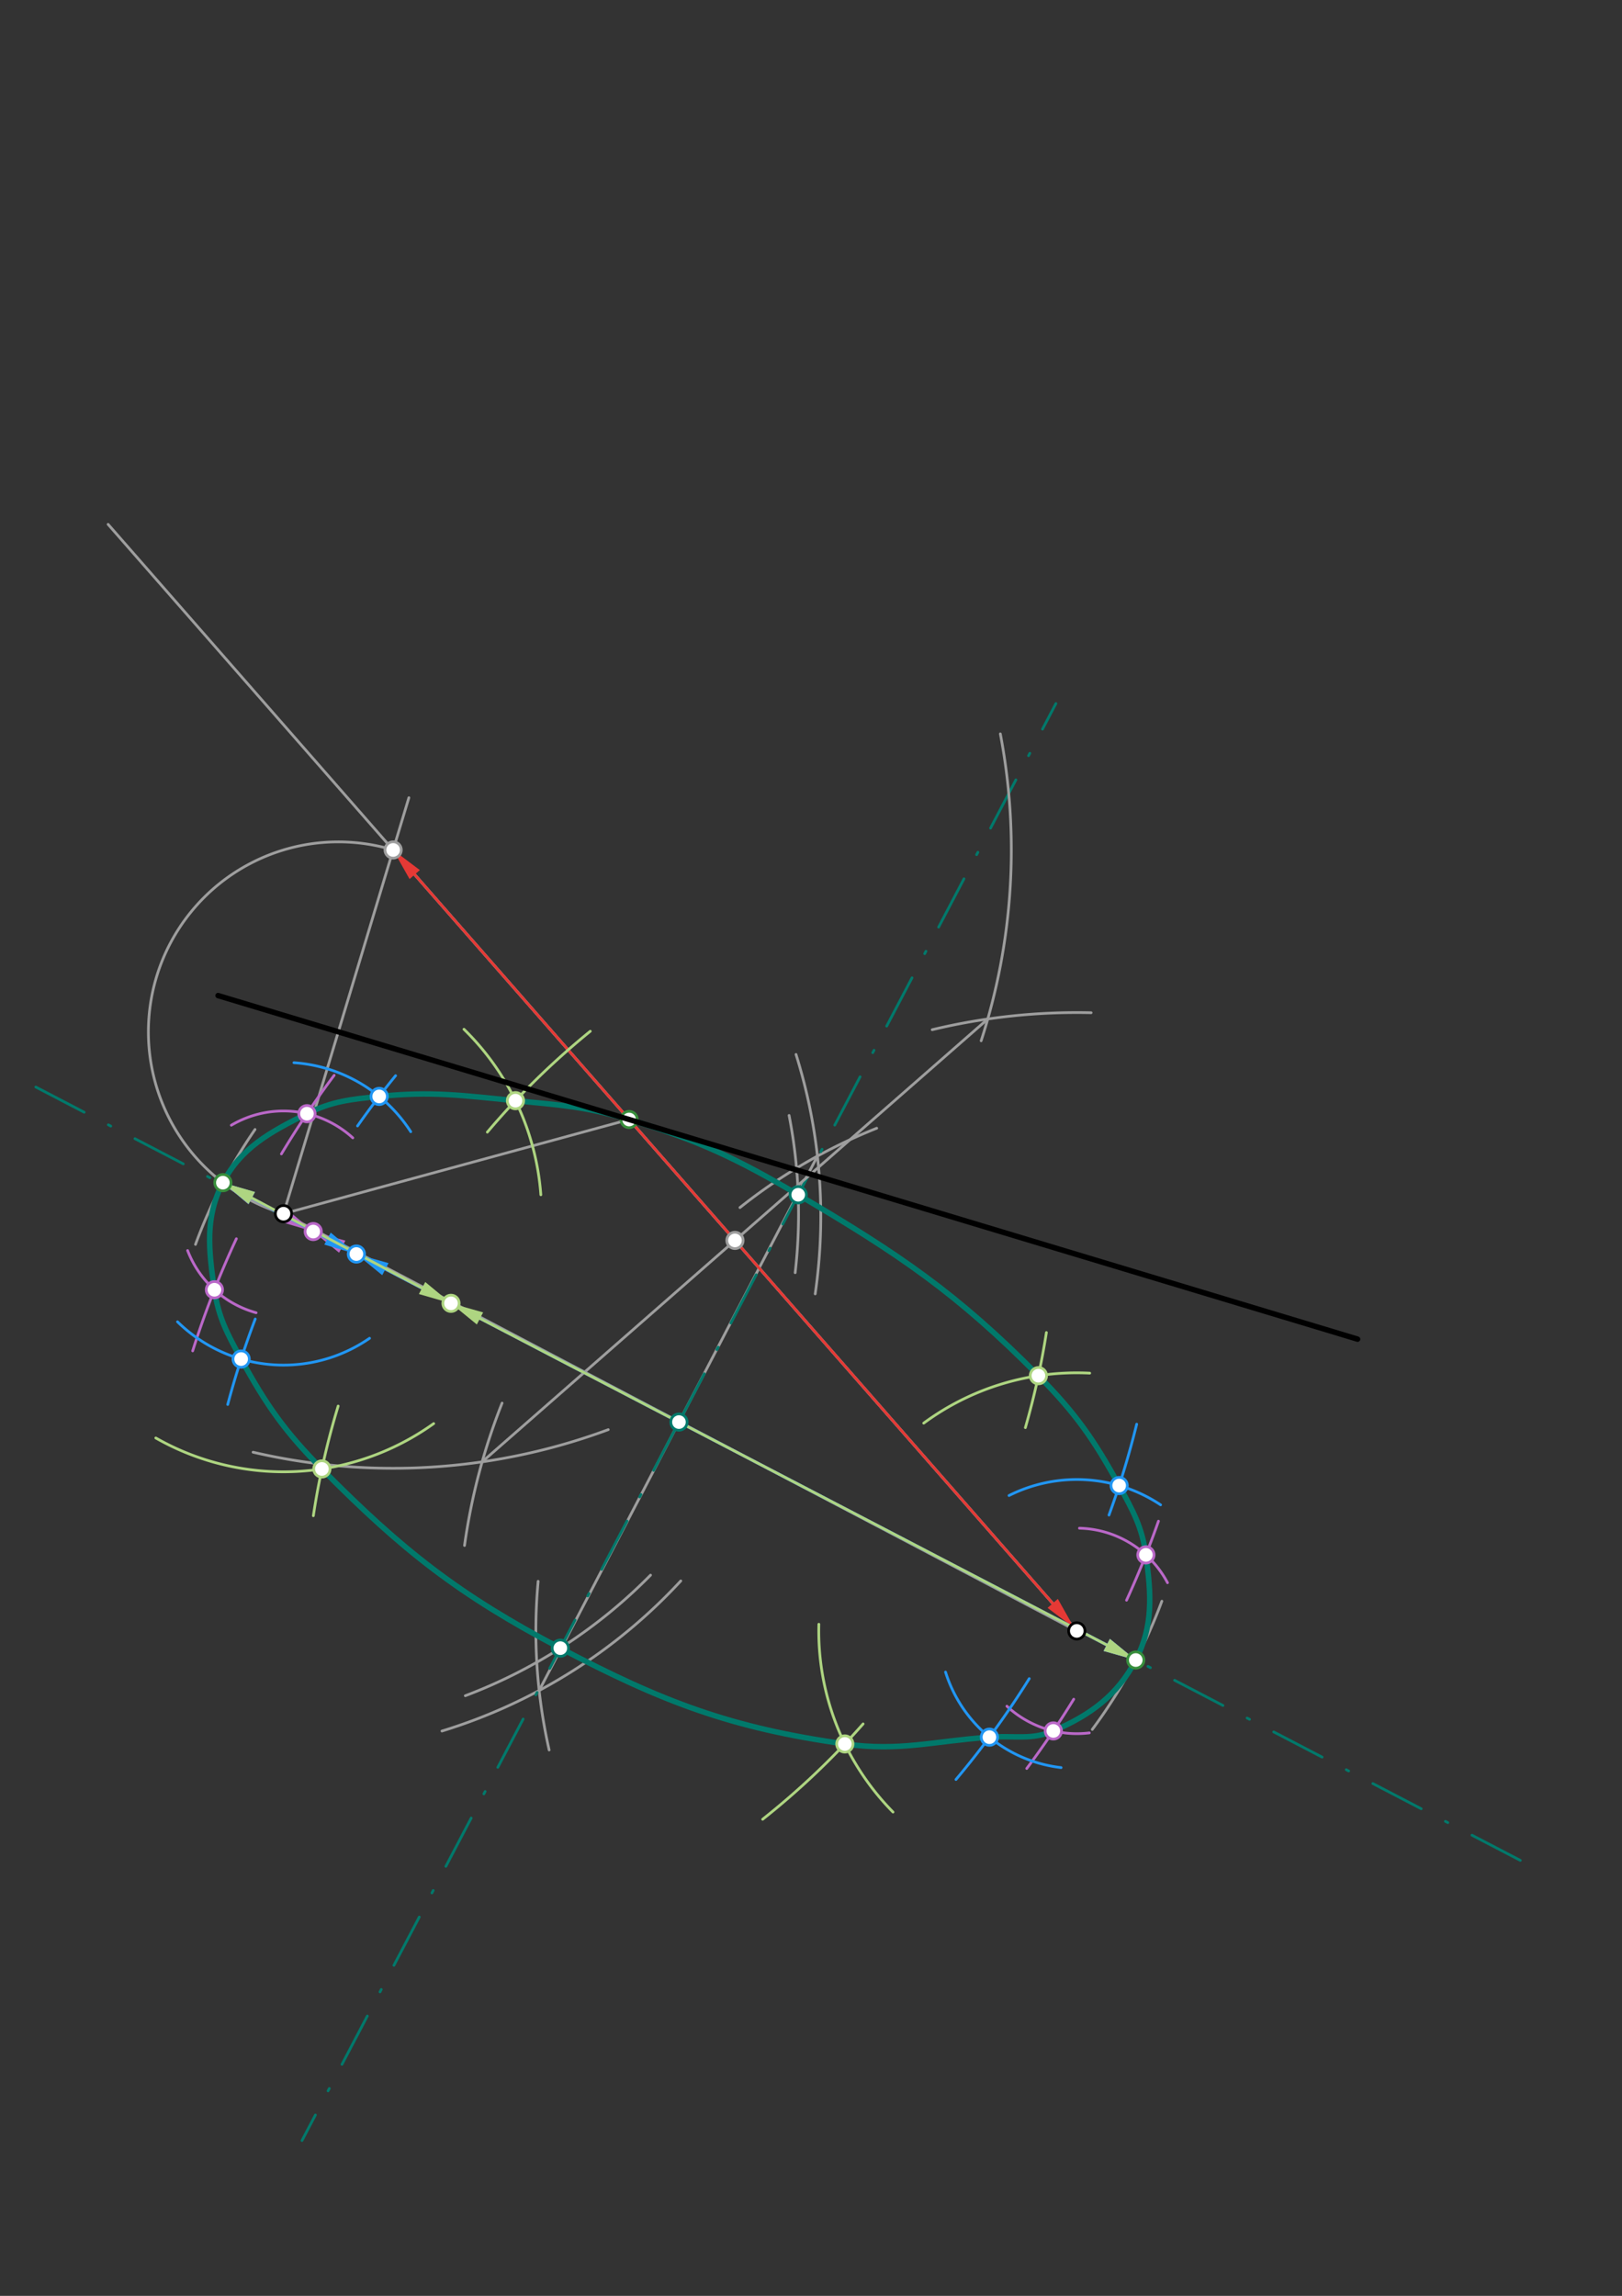 <svg xmlns="http://www.w3.org/2000/svg" class="svg--816" height="100%" preserveAspectRatio="xMidYMid meet" viewBox="0 0 595 842" width="100%"><rect x="0" y="0" width="595" height="842" fill="#333333" stroke="none"/><defs><marker id="marker-arrow" markerHeight="16" markerUnits="userSpaceOnUse" markerWidth="24" orient="auto-start-reverse" refX="24" refY="4" viewBox="0 0 24 8"><path d="M 0 0 L 24 4 L 0 8 z" stroke="inherit"></path></marker></defs><g class="aux-layer--949"><g class="element--733"><line stroke="#9E9E9E" stroke-dasharray="none" stroke-linecap="round" stroke-width="1" x1="104" x2="395" y1="445.125" y2="598.125"></line></g><g class="element--733"><path d="M 292.001 386.71 A 198.425 198.425 0 0 1 299.043 474.524" fill="none" stroke="#9E9E9E" stroke-dasharray="none" stroke-linecap="round" stroke-width="1"></path></g><g class="element--733"><path d="M 162.119 634.848 A 198.425 198.425 0 0 0 249.731 579.791" fill="none" stroke="#9E9E9E" stroke-dasharray="none" stroke-linecap="round" stroke-width="1"></path></g><g class="element--733"><path d="M 321.605 413.773 A 198.425 198.425 0 0 0 271.44 442.866" fill="none" stroke="#9E9E9E" stroke-dasharray="none" stroke-linecap="round" stroke-width="1"></path></g><g class="element--733"><path d="M 197.41 579.939 A 198.425 198.425 0 0 0 201.441 641.799" fill="none" stroke="#9E9E9E" stroke-dasharray="none" stroke-linecap="round" stroke-width="1"></path></g><g class="element--733"><line stroke="#9E9E9E" stroke-dasharray="none" stroke-linecap="round" stroke-width="1" x1="299.859" x2="197.783" y1="423.997" y2="619.989"></line></g><g class="element--733"><line stroke="#00796B" stroke-dasharray="20, 10, 1, 10" stroke-linecap="round" stroke-width="1" x1="249.057" x2="562.831" y1="521.539" y2="684.957"></line></g><g class="element--733"><line stroke="#00796B" stroke-dasharray="20, 10, 1, 10" stroke-linecap="round" stroke-width="1" x1="249.057" x2="12.403" y1="521.539" y2="398.285"></line></g><g class="element--733"><line stroke="#00796B" stroke-dasharray="20, 10, 1, 10" stroke-linecap="round" stroke-width="1" x1="249.057" x2="110.786" y1="521.539" y2="785.028"></line></g><g class="element--733"><line stroke="#00796B" stroke-dasharray="20, 10, 1, 10" stroke-linecap="round" stroke-width="1" x1="249.057" x2="387.342" y1="521.539" y2="258.024"></line></g><g class="element--733"><line stroke="#9E9E9E" stroke-dasharray="none" stroke-linecap="round" stroke-width="1" x1="104" x2="149.99" y1="445.125" y2="292.556"></line></g><g class="element--733"><path d="M 104 445.125 A 69.669 69.669 0 0 1 144.214 311.716" fill="none" stroke="#9E9E9E" stroke-dasharray="none" stroke-linecap="round" stroke-width="1"></path></g><g class="element--733"><line stroke="#9E9E9E" stroke-dasharray="none" stroke-linecap="round" stroke-width="1" x1="144.214" x2="395" y1="311.716" y2="598.125"></line></g><g class="element--733"><line stroke="#9E9E9E" stroke-dasharray="none" stroke-linecap="round" stroke-width="1" x1="395" x2="39.659" y1="598.125" y2="192.309"></line></g><g class="element--733"><line stroke="#9E9E9E" stroke-dasharray="none" stroke-linecap="round" stroke-width="1" x1="104" x2="230.777" y1="445.125" y2="410.574"></line></g><g class="element--733"><line stroke="#E53935" stroke-dasharray="none" stroke-linecap="round" stroke-width="1" x1="152.119" x2="386.166" y1="320.744" y2="588.036"></line><path d="M144.214,311.716 l12,2.5 l0,-5 z" fill="#E53935" stroke="#E53935" stroke-width="0" transform="rotate(48.794, 144.214, 311.716)"></path><path d="M394.071,597.064 l12,2.5 l0,-5 z" fill="#E53935" stroke="#E53935" stroke-width="0" transform="rotate(228.794, 394.071, 597.064)"></path></g><g class="element--733"><path d="M 366.953 269.137 A 226.772 226.772 0 0 1 359.916 381.703" fill="none" stroke="#9E9E9E" stroke-dasharray="none" stroke-linecap="round" stroke-width="1"></path></g><g class="element--733"><path d="M 92.84 532.591 A 226.772 226.772 0 0 0 223.127 524.315" fill="none" stroke="#9E9E9E" stroke-dasharray="none" stroke-linecap="round" stroke-width="1"></path></g><g class="element--733"><path d="M 341.965 377.642 A 226.772 226.772 0 0 1 400.256 371.414" fill="none" stroke="#9E9E9E" stroke-dasharray="none" stroke-linecap="round" stroke-width="1"></path></g><g class="element--733"><path d="M 184.177 514.584 A 226.772 226.772 0 0 0 170.403 566.797" fill="none" stroke="#9E9E9E" stroke-dasharray="none" stroke-linecap="round" stroke-width="1"></path></g><g class="element--733"><line stroke="#9E9E9E" stroke-dasharray="none" stroke-linecap="round" stroke-width="1" x1="176.869" x2="362.346" y1="536.124" y2="373.717"></line></g><g class="element--733"><path d="M 400.682 634.261 A 188.935 188.935 0 0 0 426.205 587.229" fill="none" stroke="#9E9E9E" stroke-dasharray="none" stroke-linecap="round" stroke-width="1"></path></g><g class="element--733"><path d="M 93.555 414.228 A 188.935 188.935 0 0 0 71.715 456.377" fill="none" stroke="#9E9E9E" stroke-dasharray="none" stroke-linecap="round" stroke-width="1"></path></g><g class="element--733"><path d="M 289.464 409.077 A 188.935 188.935 0 0 1 291.693 466.753" fill="none" stroke="#9E9E9E" stroke-dasharray="none" stroke-linecap="round" stroke-width="1"></path></g><g class="element--733"><path d="M 238.638 577.673 A 188.935 188.935 0 0 1 170.692 621.898" fill="none" stroke="#9E9E9E" stroke-dasharray="none" stroke-linecap="round" stroke-width="1"></path></g><g class="element--733"><line stroke="#BA68C8" stroke-dasharray="none" stroke-linecap="round" stroke-width="1" x1="92.315" x2="104.35" y1="439.452" y2="445.961"></line><path d="M81.76,433.743 l12,2.5 l0,-5 z" fill="#BA68C8" stroke="#BA68C8" stroke-width="0" transform="rotate(28.408, 81.76, 433.743)"></path><path d="M114.905,451.67 l12,2.5 l0,-5 z" fill="#BA68C8" stroke="#BA68C8" stroke-width="0" transform="rotate(208.408, 114.905, 451.67)"></path></g><g class="element--733"><path d="M 84.863 412.665 A 37.681 37.681 0 0 1 129.409 417.3" fill="none" stroke="#BA68C8" stroke-dasharray="none" stroke-linecap="round" stroke-width="1"></path></g><g class="element--733"><path d="M 68.823 458.631 A 37.681 37.681 0 0 0 93.945 481.44" fill="none" stroke="#BA68C8" stroke-dasharray="none" stroke-linecap="round" stroke-width="1"></path></g><g class="element--733"><path d="M 428.279 580.452 A 37.681 37.681 0 0 0 395.973 560.457" fill="none" stroke="#BA68C8" stroke-dasharray="none" stroke-linecap="round" stroke-width="1"></path></g><g class="element--733"><path d="M 369.363 625.74 A 37.681 37.681 0 0 0 399.59 635.525" fill="none" stroke="#BA68C8" stroke-dasharray="none" stroke-linecap="round" stroke-width="1"></path></g><g class="element--733"><line stroke="#BA68C8" stroke-dasharray="none" stroke-linecap="round" stroke-width="1" x1="125.548" x2="405.984" y1="457.213" y2="603.269"></line><path d="M114.905,451.67 l12,2.5 l0,-5 z" fill="#BA68C8" stroke="#BA68C8" stroke-width="0" transform="rotate(27.511, 114.905, 451.67)"></path><path d="M416.628,608.812 l12,2.5 l0,-5 z" fill="#BA68C8" stroke="#BA68C8" stroke-width="0" transform="rotate(207.511, 416.628, 608.812)"></path></g><g class="element--733"><path d="M 424.96 557.885 A 340.191 340.191 0 0 1 413.254 586.873" fill="none" stroke="#BA68C8" stroke-dasharray="none" stroke-linecap="round" stroke-width="1"></path></g><g class="element--733"><path d="M 393.875 623.178 A 340.191 340.191 0 0 1 376.644 648.584" fill="none" stroke="#BA68C8" stroke-dasharray="none" stroke-linecap="round" stroke-width="1"></path></g><g class="element--733"><path d="M 86.705 454.304 A 340.191 340.191 0 0 0 70.68 495.428" fill="none" stroke="#BA68C8" stroke-dasharray="none" stroke-linecap="round" stroke-width="1"></path></g><g class="element--733"><path d="M 122.579 394.368 A 340.191 340.191 0 0 0 103.231 423.193" fill="none" stroke="#BA68C8" stroke-dasharray="none" stroke-linecap="round" stroke-width="1"></path></g><g class="element--733"><line stroke="#2196F3" stroke-dasharray="none" stroke-linecap="round" stroke-width="1" x1="92.344" x2="120.147" y1="439.399" y2="454.256"></line><path d="M81.76,433.743 l12,2.5 l0,-5 z" fill="#2196F3" stroke="#2196F3" stroke-width="0" transform="rotate(28.12, 81.76, 433.743)"></path><path d="M130.73,459.912 l12,2.5 l0,-5 z" fill="#2196F3" stroke="#2196F3" stroke-width="0" transform="rotate(208.12, 130.73, 459.912)"></path></g><g class="element--733"><path d="M 107.825 389.735 A 55.522 55.522 0 0 1 150.671 415.049" fill="none" stroke="#2196F3" stroke-dasharray="none" stroke-linecap="round" stroke-width="1"></path></g><g class="element--733"><path d="M 65.119 484.76 A 55.522 55.522 0 0 0 135.56 490.805" fill="none" stroke="#2196F3" stroke-dasharray="none" stroke-linecap="round" stroke-width="1"></path></g><g class="element--733"><path d="M 370.144 548.477 A 55.522 55.522 0 0 1 425.746 551.893" fill="none" stroke="#2196F3" stroke-dasharray="none" stroke-linecap="round" stroke-width="1"></path></g><g class="element--733"><path d="M 346.85 613.215 A 50.46 50.46 0 0 0 389.236 648.254" fill="none" stroke="#2196F3" stroke-dasharray="none" stroke-linecap="round" stroke-width="1"></path></g><g class="element--733"><line stroke="#2196F3" stroke-dasharray="none" stroke-linecap="round" stroke-width="1" x1="141.373" x2="405.984" y1="465.455" y2="603.269"></line><path d="M130.73,459.912 l12,2.5 l0,-5 z" fill="#2196F3" stroke="#2196F3" stroke-width="0" transform="rotate(27.511, 130.73, 459.912)"></path><path d="M416.628,608.812 l12,2.5 l0,-5 z" fill="#2196F3" stroke="#2196F3" stroke-width="0" transform="rotate(207.511, 416.628, 608.812)"></path></g><g class="element--733"><path d="M 416.97 522.312 A 322.347 322.347 0 0 1 406.811 555.639" fill="none" stroke="#2196F3" stroke-dasharray="none" stroke-linecap="round" stroke-width="1"></path></g><g class="element--733"><path d="M 350.68 652.626 A 322.347 322.347 0 0 0 377.561 615.631" fill="none" stroke="#2196F3" stroke-dasharray="none" stroke-linecap="round" stroke-width="1"></path></g><g class="element--733"><path d="M 145.116 394.493 A 322.347 322.347 0 0 0 131.156 412.938" fill="none" stroke="#2196F3" stroke-dasharray="none" stroke-linecap="round" stroke-width="1"></path></g><g class="element--733"><path d="M 83.532 515.087 A 322.347 322.347 0 0 1 93.632 483.736" fill="none" stroke="#2196F3" stroke-dasharray="none" stroke-linecap="round" stroke-width="1"></path></g><g class="element--733"><line stroke="#AED581" stroke-dasharray="none" stroke-linecap="round" stroke-width="1" x1="92.369" x2="154.826" y1="439.352" y2="472.377"></line><path d="M81.76,433.743 l12,2.5 l0,-5 z" fill="#AED581" stroke="#AED581" stroke-width="0" transform="rotate(27.868, 81.76, 433.743)"></path><path d="M165.434,477.986 l12,2.5 l0,-5 z" fill="#AED581" stroke="#AED581" stroke-width="0" transform="rotate(207.868, 165.434, 477.986)"></path></g><g class="element--733"><path d="M 170.2 377.475 A 94.652 94.652 0 0 1 198.396 438.174" fill="none" stroke="#AED581" stroke-dasharray="none" stroke-linecap="round" stroke-width="1"></path></g><g class="element--733"><path d="M 57.157 527.373 A 94.652 94.652 0 0 0 159.091 522.092" fill="none" stroke="#AED581" stroke-dasharray="none" stroke-linecap="round" stroke-width="1"></path></g><g class="element--733"><path d="M 300.38 595.685 A 94.652 94.652 0 0 0 327.582 664.561" fill="none" stroke="#AED581" stroke-dasharray="none" stroke-linecap="round" stroke-width="1"></path></g><g class="element--733"><path d="M 399.731 503.592 A 94.652 94.652 0 0 0 338.849 521.928" fill="none" stroke="#AED581" stroke-dasharray="none" stroke-linecap="round" stroke-width="1"></path></g><g class="element--733"><line stroke="#AED581" stroke-dasharray="none" stroke-linecap="round" stroke-width="1" x1="176.077" x2="405.984" y1="483.529" y2="603.269"></line><path d="M165.434,477.986 l12,2.5 l0,-5 z" fill="#AED581" stroke="#AED581" stroke-width="0" transform="rotate(27.511, 165.434, 477.986)"></path><path d="M416.628,608.812 l12,2.5 l0,-5 z" fill="#AED581" stroke="#AED581" stroke-width="0" transform="rotate(207.511, 416.628, 608.812)"></path></g><g class="element--733"><path d="M 383.848 488.704 A 283.221 283.221 0 0 1 376.139 523.575" fill="none" stroke="#AED581" stroke-dasharray="none" stroke-linecap="round" stroke-width="1"></path></g><g class="element--733"><path d="M 316.613 632.234 A 283.221 283.221 0 0 1 279.762 667.21" fill="none" stroke="#AED581" stroke-dasharray="none" stroke-linecap="round" stroke-width="1"></path></g><g class="element--733"><path d="M 178.775 415.203 A 283.221 283.221 0 0 1 216.534 378.207" fill="none" stroke="#AED581" stroke-dasharray="none" stroke-linecap="round" stroke-width="1"></path></g><g class="element--733"><path d="M 124.048 515.667 A 283.221 283.221 0 0 0 114.947 555.886" fill="none" stroke="#AED581" stroke-dasharray="none" stroke-linecap="round" stroke-width="1"></path></g><g class="element--733"><path d="M 81.76 433.743 C 88.438 420.957, 99.08 415.152, 112.601 408.439 C 121.835 403.854, 128.603 403.177, 139.101 402.106 C 158.371 400.14, 169.495 401.745, 189.088 403.666 C 205.644 405.288, 215.078 405.866, 230.777 410.574 C 255.999 418.14, 270.038 424.767, 292.807 438.17 C 329.801 459.946, 350.983 474.239, 380.921 504.526 C 394.496 518.258, 401.239 527.833, 410.542 544.823 C 415.611 554.078, 418.952 560.044, 420.347 570.244 C 422.332 584.748, 423.11 596.308, 416.628 608.812 C 409.957 621.679, 399.992 629.004, 386.399 634.811 C 378.367 638.243, 372.292 636.424, 362.948 637.098 C 341.893 638.617, 330.012 642.395, 309.912 639.584 C 268.223 633.755, 243.037 624.185, 205.548 604.45 C 168.3 584.841, 147.787 568.746, 118.079 538.724 C 104.499 525.001, 97.761 515.417, 88.458 498.427 C 83.389 489.172, 80.139 483.216, 78.653 473.006 C 76.504 458.248, 75.167 446.366, 81.76 433.743" fill="none" stroke="#00796B" stroke-linecap="round" stroke-width="2"></path></g><g class="element--733"><circle cx="249.057" cy="521.539" r="3" stroke="#00796B" stroke-width="1" fill="#ffffff"></circle>}</g><g class="element--733"><circle cx="144.214" cy="311.716" r="3" stroke="#9E9E9E" stroke-width="1" fill="#ffffff"></circle>}</g><g class="element--733"><circle cx="230.777" cy="410.574" r="3" stroke="#388E3C" stroke-width="1" fill="#ffffff"></circle>}</g><g class="element--733"><circle cx="269.607" cy="454.92" r="3" stroke="#9E9E9E" stroke-width="1" fill="#ffffff"></circle>}</g><g class="element--733"><circle cx="81.76" cy="433.743" r="3" stroke="#388E3C" stroke-width="1" fill="#ffffff"></circle>}</g><g class="element--733"><circle cx="416.628" cy="608.812" r="3" stroke="#388E3C" stroke-width="1" fill="#ffffff"></circle>}</g><g class="element--733"><circle cx="205.548" cy="604.45" r="3" stroke="#00796B" stroke-width="1" fill="#ffffff"></circle>}</g><g class="element--733"><circle cx="292.807" cy="438.17" r="3" stroke="#00796B" stroke-width="1" fill="#ffffff"></circle>}</g><g class="element--733"><circle cx="114.905" cy="451.67" r="3" stroke="#BA68C8" stroke-width="1" fill="#ffffff"></circle>}</g><g class="element--733"><circle cx="112.601" cy="408.439" r="3" stroke="#BA68C8" stroke-width="1" fill="#ffffff"></circle>}</g><g class="element--733"><circle cx="78.653" cy="473.006" r="3" stroke="#BA68C8" stroke-width="1" fill="#ffffff"></circle>}</g><g class="element--733"><circle cx="386.399" cy="634.811" r="3" stroke="#BA68C8" stroke-width="1" fill="#ffffff"></circle>}</g><g class="element--733"><circle cx="420.347" cy="570.244" r="3" stroke="#BA68C8" stroke-width="1" fill="#ffffff"></circle>}</g><g class="element--733"><circle cx="130.73" cy="459.912" r="3" stroke="#2196F3" stroke-width="1" fill="#ffffff"></circle>}</g><g class="element--733"><circle cx="139.101" cy="402.106" r="3" stroke="#2196F3" stroke-width="1" fill="#ffffff"></circle>}</g><g class="element--733"><circle cx="410.542" cy="544.823" r="3" stroke="#2196F3" stroke-width="1" fill="#ffffff"></circle>}</g><g class="element--733"><circle cx="362.948" cy="637.098" r="3" stroke="#2196F3" stroke-width="1" fill="#ffffff"></circle>}</g><g class="element--733"><circle cx="88.458" cy="498.427" r="3" stroke="#2196F3" stroke-width="1" fill="#ffffff"></circle>}</g><g class="element--733"><circle cx="165.434" cy="477.986" r="3" stroke="#AED581" stroke-width="1" fill="#ffffff"></circle>}</g><g class="element--733"><circle cx="189.088" cy="403.666" r="3" stroke="#AED581" stroke-width="1" fill="#ffffff"></circle>}</g><g class="element--733"><circle cx="118.079" cy="538.724" r="3" stroke="#AED581" stroke-width="1" fill="#ffffff"></circle>}</g><g class="element--733"><circle cx="309.912" cy="639.584" r="3" stroke="#AED581" stroke-width="1" fill="#ffffff"></circle>}</g><g class="element--733"><circle cx="380.921" cy="504.526" r="3" stroke="#AED581" stroke-width="1" fill="#ffffff"></circle>}</g></g><g class="main-layer--75a"><g class="element--733"><line stroke="#000000" stroke-dasharray="none" stroke-linecap="round" stroke-width="2" x1="80" x2="498" y1="365.125" y2="491.125"></line></g><g class="element--733"><circle cx="104" cy="445.125" r="3" stroke="#000000" stroke-width="1" fill="#ffffff"></circle>}</g><g class="element--733"><circle cx="395" cy="598.125" r="3" stroke="#000000" stroke-width="1" fill="#ffffff"></circle>}</g></g><g class="snaps-layer--ac6"></g><g class="temp-layer--52d"></g></svg>